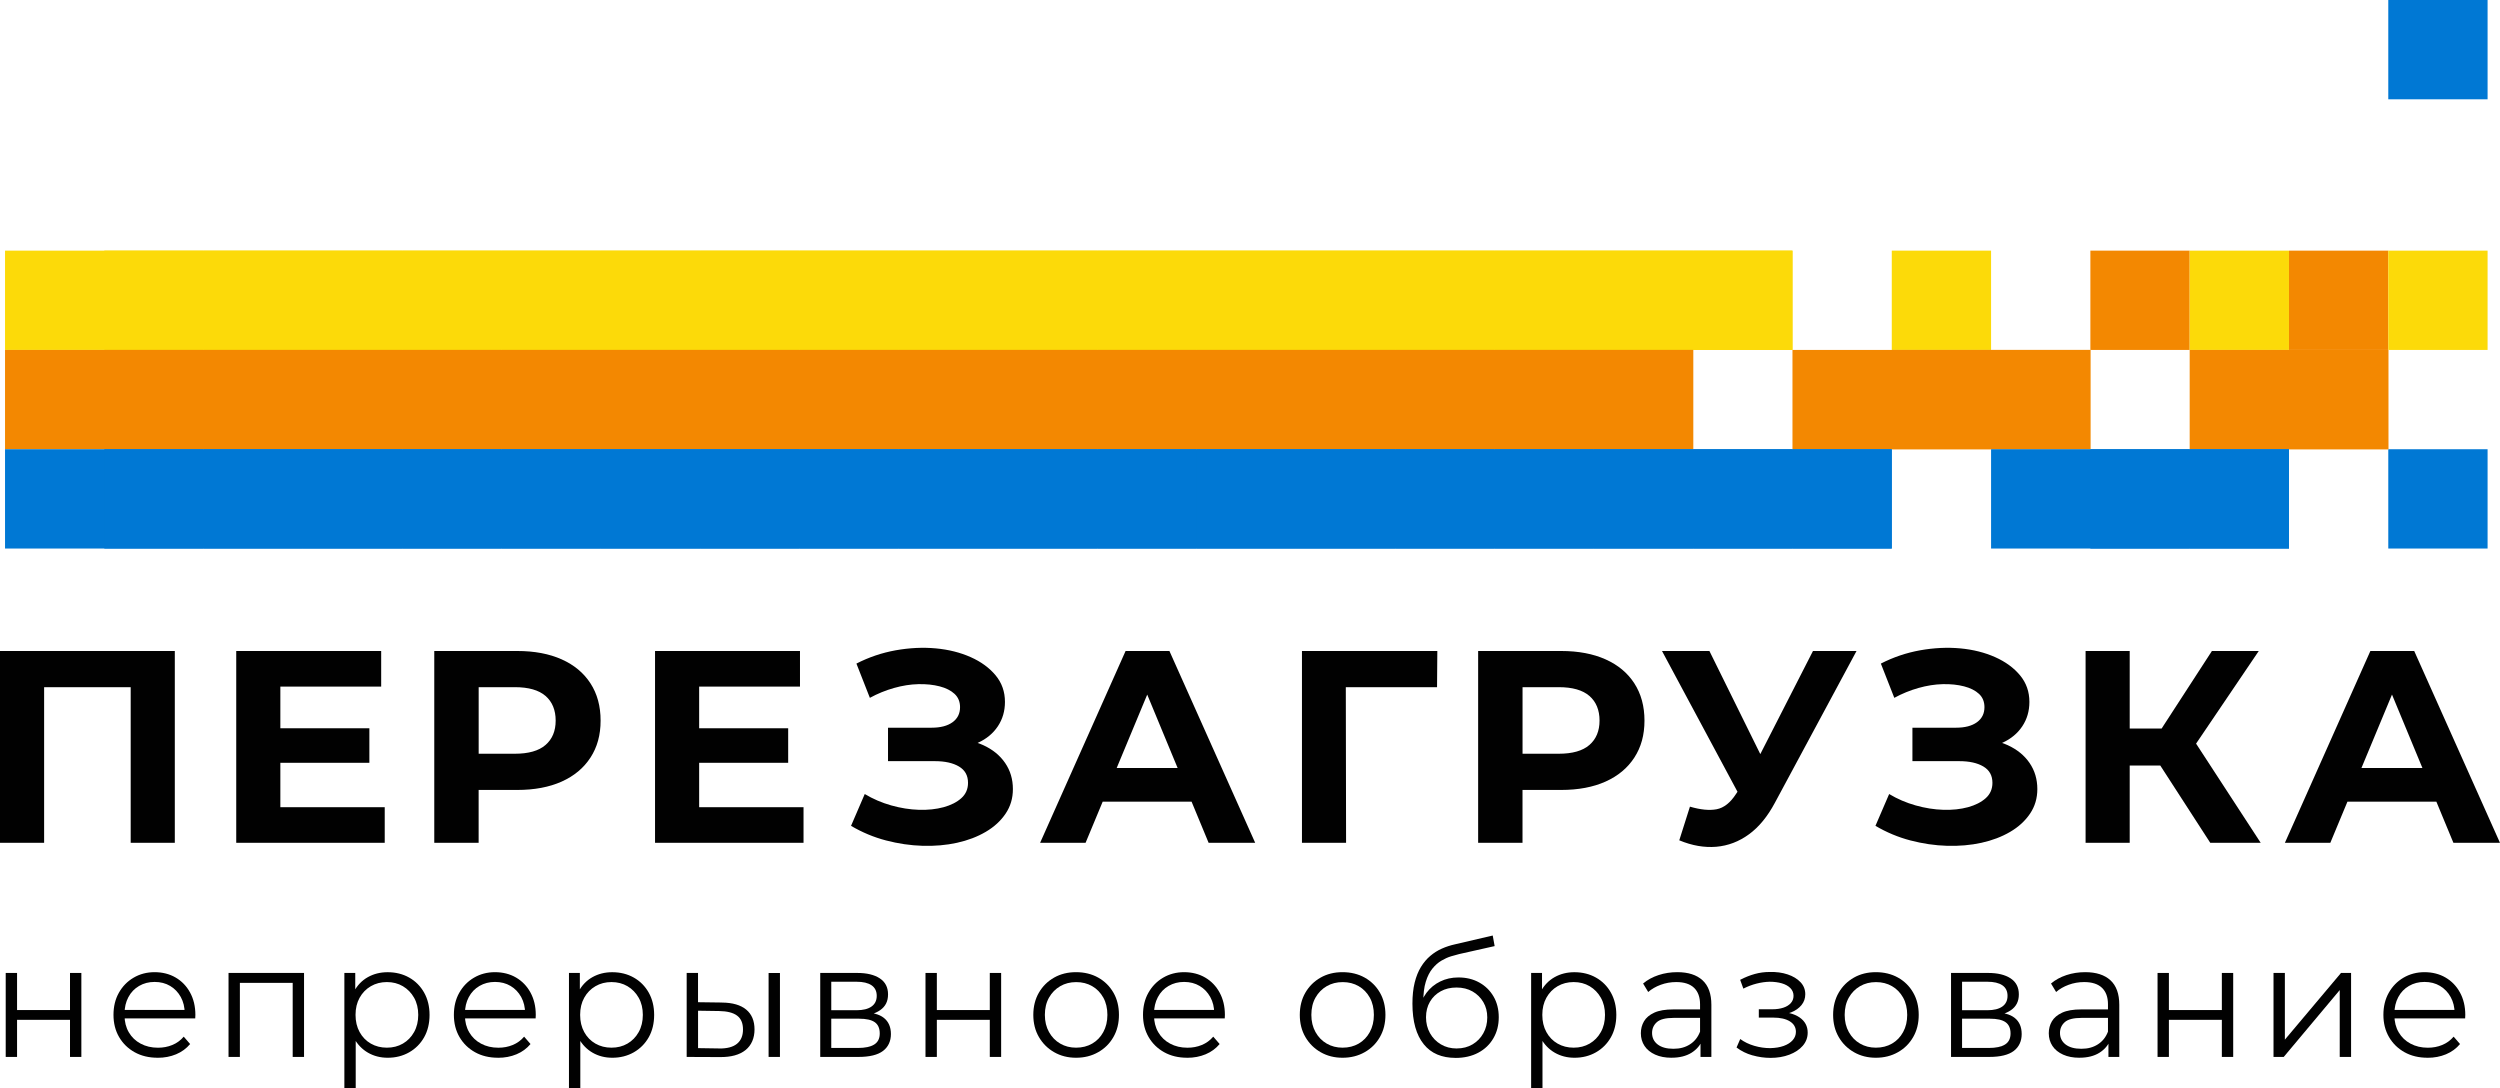 <?xml version="1.0" encoding="UTF-8"?> <svg xmlns="http://www.w3.org/2000/svg" id="_Слой_2" viewBox="0 0 704.92 306.77"> <defs> <style>.cls-1{fill:#fcda09;}.cls-2{fill:#f38801;}.cls-3{fill:#0078d4;}.cls-4{fill:#010101;}</style> </defs> <g id="_Слой_1-2"> <rect class="cls-1" x="1.42" y="70.67" width="504" height="28"></rect> <rect class="cls-1" x="29.42" y="70.67" width="28" height="28"></rect> <rect class="cls-1" x="57.42" y="70.67" width="28" height="28"></rect> <rect class="cls-1" x="85.42" y="70.67" width="28" height="28"></rect> <rect class="cls-1" x="113.42" y="70.67" width="28" height="28"></rect> <rect class="cls-1" x="141.42" y="70.67" width="28" height="28"></rect> <rect class="cls-1" x="169.42" y="70.67" width="28" height="28"></rect> <rect class="cls-1" x="197.42" y="70.67" width="28" height="28"></rect> <rect class="cls-1" x="225.42" y="70.67" width="28" height="28"></rect> <rect class="cls-1" x="253.42" y="70.67" width="28" height="28"></rect> <rect class="cls-1" x="281.42" y="70.67" width="28" height="28"></rect> <rect class="cls-1" x="309.42" y="70.67" width="28" height="28"></rect> <rect class="cls-1" x="337.42" y="70.67" width="28" height="28"></rect> <rect class="cls-1" x="365.42" y="70.67" width="28" height="28"></rect> <rect class="cls-1" x="393.42" y="70.67" width="28" height="28"></rect> <rect class="cls-1" x="421.42" y="70.67" width="28" height="28"></rect> <rect class="cls-1" x="449.42" y="70.67" width="28" height="28"></rect> <rect class="cls-1" x="477.42" y="70.67" width="28" height="28"></rect> <rect class="cls-1" x="533.42" y="70.67" width="28" height="28"></rect> <rect class="cls-2" x="589.42" y="70.67" width="28" height="28"></rect> <rect class="cls-1" x="617.42" y="70.67" width="28" height="28"></rect> <rect class="cls-2" x="645.42" y="70.67" width="28" height="28"></rect> <rect class="cls-1" x="673.42" y="70.67" width="28" height="28"></rect> <rect class="cls-2" x="1.42" y="98.67" width="476" height="28"></rect> <rect class="cls-2" x="29.42" y="98.67" width="28" height="28"></rect> <rect class="cls-2" x="57.42" y="98.67" width="28" height="28"></rect> <rect class="cls-2" x="85.42" y="98.67" width="28" height="28"></rect> <rect class="cls-2" x="113.42" y="98.67" width="28" height="28"></rect> <rect class="cls-2" x="141.42" y="98.67" width="28" height="28"></rect> <rect class="cls-2" x="169.42" y="98.67" width="28" height="28"></rect> <rect class="cls-2" x="197.42" y="98.67" width="28" height="28"></rect> <rect class="cls-2" x="225.42" y="98.67" width="28" height="28"></rect> <rect class="cls-2" x="253.42" y="98.67" width="28" height="28"></rect> <rect class="cls-2" x="281.42" y="98.67" width="28" height="28"></rect> <rect class="cls-2" x="309.42" y="98.67" width="28" height="28"></rect> <rect class="cls-2" x="337.42" y="98.67" width="28" height="28"></rect> <rect class="cls-2" x="365.42" y="98.67" width="28" height="28"></rect> <rect class="cls-2" x="393.42" y="98.67" width="28" height="28"></rect> <rect class="cls-2" x="421.42" y="98.67" width="28" height="28"></rect> <rect class="cls-2" x="449.42" y="98.67" width="28" height="28"></rect> <rect class="cls-2" x="505.42" y="98.67" width="84" height="28"></rect> <rect class="cls-2" x="533.42" y="98.67" width="28" height="28"></rect> <rect class="cls-2" x="561.42" y="98.67" width="28" height="28"></rect> <rect class="cls-2" x="617.42" y="98.67" width="56" height="28"></rect> <rect class="cls-2" x="645.42" y="98.67" width="28" height="28"></rect> <rect class="cls-3" x="1.42" y="126.67" width="532" height="28"></rect> <rect class="cls-3" x="29.42" y="126.67" width="28" height="28"></rect> <rect class="cls-3" x="57.42" y="126.67" width="28" height="28"></rect> <rect class="cls-3" x="85.42" y="126.67" width="28" height="28"></rect> <rect class="cls-3" x="113.42" y="126.67" width="28" height="28"></rect> <rect class="cls-3" x="141.42" y="126.67" width="28" height="28"></rect> <rect class="cls-3" x="169.42" y="126.67" width="28" height="28"></rect> <rect class="cls-3" x="197.42" y="126.67" width="28" height="28"></rect> <rect class="cls-3" x="225.42" y="126.67" width="28" height="28"></rect> <rect class="cls-3" x="253.42" y="126.67" width="28" height="28"></rect> <rect class="cls-3" x="281.42" y="126.67" width="28" height="28"></rect> <rect class="cls-3" x="309.42" y="126.67" width="28" height="28"></rect> <rect class="cls-3" x="337.42" y="126.67" width="28" height="28"></rect> <rect class="cls-3" x="365.42" y="126.67" width="28" height="28"></rect> <rect class="cls-3" x="393.42" y="126.67" width="28" height="28"></rect> <rect class="cls-3" x="421.42" y="126.67" width="28" height="28"></rect> <rect class="cls-3" x="449.42" y="126.67" width="28" height="28"></rect> <rect class="cls-3" x="477.42" y="126.67" width="28" height="28"></rect> <rect class="cls-3" x="505.42" y="126.67" width="28" height="28"></rect> <rect class="cls-3" x="561.42" y="126.67" width="84" height="28"></rect> <rect class="cls-3" x="589.42" y="126.67" width="28" height="28"></rect> <rect class="cls-3" x="617.42" y="126.67" width="28" height="28"></rect> <rect class="cls-3" x="673.42" y="126.67" width="28" height="28"></rect> <rect class="cls-3" x="673.42" width="28" height="28"></rect> <path class="cls-4" d="m0,237.64v-54.08h49.29v54.08h-12.44v-46.74l2.86,2.86H9.58l2.86-2.86v46.74H0Z"></path> <path class="cls-4" d="m79.04,227.6h29.44v10.04h-41.87v-54.08h40.87v10.04h-28.43v33.99Zm-.93-22.25h26.04v9.73h-26.04v-9.73Z"></path> <path class="cls-4" d="m122.45,237.64v-54.08h23.41c4.84,0,9.01.79,12.52,2.36,3.5,1.57,6.21,3.82,8.11,6.76,1.91,2.94,2.86,6.44,2.86,10.51s-.95,7.49-2.86,10.43c-1.91,2.94-4.61,5.19-8.11,6.76-3.5,1.57-7.68,2.36-12.52,2.36h-16.46l5.56-5.64v20.55h-12.52Zm12.52-19.16l-5.56-5.95h15.76c3.86,0,6.75-.82,8.65-2.47,1.91-1.65,2.86-3.94,2.86-6.88s-.95-5.3-2.86-6.95c-1.91-1.65-4.79-2.47-8.65-2.47h-15.76l5.56-5.95v30.67Z"></path> <path class="cls-4" d="m197.13,227.6h29.44v10.04h-41.87v-54.08h40.87v10.04h-28.43v33.99Zm-.93-22.25h26.04v9.73h-26.04v-9.73Z"></path> <path class="cls-4" d="m239.97,232.85l3.86-8.96c2.32,1.39,4.8,2.46,7.46,3.21,2.65.75,5.25,1.16,7.8,1.24,2.55.08,4.87-.17,6.95-.73,2.09-.57,3.76-1.42,5.02-2.55,1.26-1.13,1.89-2.57,1.89-4.33,0-2.06-.85-3.59-2.55-4.6-1.7-1.01-3.97-1.51-6.8-1.51h-13.21v-9.43h12.28c2.52,0,4.49-.51,5.91-1.54,1.42-1.03,2.12-2.45,2.12-4.25,0-1.54-.52-2.79-1.55-3.75-1.03-.95-2.43-1.66-4.21-2.12s-3.77-.67-5.99-.62c-2.22.05-4.51.41-6.88,1.08-2.37.67-4.64,1.6-6.8,2.78l-3.79-9.66c3.5-1.8,7.2-3.05,11.09-3.75,3.89-.69,7.65-.87,11.28-.54,3.63.34,6.91,1.16,9.85,2.47s5.28,3.03,7.03,5.14c1.75,2.11,2.63,4.61,2.63,7.49,0,2.58-.67,4.87-2.01,6.88-1.34,2.01-3.21,3.55-5.6,4.64s-5.14,1.62-8.23,1.62l.31-2.78c3.6,0,6.73.61,9.39,1.82,2.65,1.21,4.71,2.88,6.18,5.02,1.47,2.14,2.2,4.6,2.2,7.38,0,2.58-.68,4.88-2.05,6.91-1.37,2.04-3.23,3.75-5.6,5.14-2.37,1.39-5.07,2.42-8.11,3.09-3.04.67-6.27.95-9.7.85-3.43-.1-6.86-.61-10.31-1.51-3.45-.9-6.75-2.28-9.89-4.13Z"></path> <path class="cls-4" d="m293.28,237.64l24.1-54.08h12.36l24.18,54.08h-13.13l-19.78-47.75h4.95l-19.86,47.75h-12.82Zm12.05-11.59l3.32-9.5h27.81l3.4,9.5h-34.53Z"></path> <path class="cls-4" d="m367.11,237.64v-54.08h38.17l-.08,10.2h-28.59l2.86-2.86.08,46.74h-12.44Z"></path> <path class="cls-4" d="m416.79,237.64v-54.08h23.41c4.84,0,9.01.79,12.52,2.36,3.5,1.57,6.21,3.82,8.11,6.76,1.9,2.94,2.86,6.44,2.86,10.51s-.95,7.49-2.86,10.43c-1.91,2.94-4.61,5.19-8.11,6.76-3.5,1.57-7.67,2.36-12.52,2.36h-16.46l5.56-5.64v20.55h-12.52Zm12.52-19.16l-5.56-5.95h15.76c3.86,0,6.75-.82,8.65-2.47,1.9-1.65,2.86-3.94,2.86-6.88s-.95-5.3-2.86-6.95c-1.91-1.65-4.79-2.47-8.65-2.47h-15.76l5.56-5.95v30.67Z"></path> <path class="cls-4" d="m493.04,229.07l-24.41-45.51h13.37l17.92,36.31-6.88,9.19Zm-16.53-1.62c2.99.88,5.5,1.12,7.53.73,2.03-.39,3.85-1.82,5.45-4.29l2.63-3.94,1.16-1.31,17.92-35.08h12.28l-23.02,42.8c-2.06,3.86-4.49,6.83-7.3,8.88-2.81,2.06-5.89,3.23-9.23,3.52-3.35.28-6.83-.32-10.43-1.82l3.01-9.5Z"></path> <path class="cls-4" d="m528.82,232.85l3.86-8.96c2.32,1.39,4.8,2.46,7.46,3.21,2.65.75,5.25,1.16,7.8,1.24,2.55.08,4.87-.17,6.95-.73,2.09-.57,3.76-1.42,5.02-2.55,1.26-1.13,1.89-2.57,1.89-4.33,0-2.06-.85-3.59-2.55-4.6-1.7-1.01-3.97-1.51-6.8-1.51h-13.21v-9.43h12.28c2.52,0,4.49-.51,5.91-1.54,1.42-1.03,2.12-2.45,2.12-4.25,0-1.54-.51-2.79-1.54-3.75-1.03-.95-2.43-1.66-4.21-2.12s-3.77-.67-5.99-.62c-2.21.05-4.51.41-6.88,1.08-2.37.67-4.64,1.6-6.8,2.78l-3.79-9.66c3.5-1.8,7.2-3.05,11.09-3.75,3.89-.69,7.65-.87,11.28-.54,3.63.34,6.91,1.16,9.85,2.47s5.28,3.03,7.03,5.14c1.75,2.11,2.63,4.61,2.63,7.49,0,2.58-.67,4.87-2.01,6.88-1.34,2.01-3.21,3.55-5.6,4.64s-5.14,1.62-8.23,1.62l.31-2.78c3.61,0,6.73.61,9.39,1.82,2.65,1.21,4.71,2.88,6.18,5.02,1.47,2.14,2.2,4.6,2.2,7.38,0,2.58-.68,4.88-2.05,6.91-1.37,2.04-3.23,3.75-5.6,5.14-2.37,1.39-5.07,2.42-8.11,3.09-3.04.67-6.27.95-9.7.85-3.43-.1-6.86-.61-10.31-1.51-3.45-.9-6.75-2.28-9.89-4.13Z"></path> <path class="cls-4" d="m588.07,237.64v-54.08h12.44v54.08h-12.44Zm8.81-21.79v-10.43h18.85v10.43h-18.85Zm20.78-3.86l-11.51-1.39,17.54-27.04h13.21l-19.24,28.43Zm5.56,25.65l-16.84-26.04,10.12-6.1,20.94,32.14h-14.22Z"></path> <path class="cls-4" d="m644.27,237.64l24.1-54.08h12.36l24.18,54.08h-13.13l-19.78-47.75h4.94l-19.86,47.75h-12.82Zm12.05-11.59l3.32-9.5h27.81l3.4,9.5h-34.54Z"></path> <path class="cls-4" d="m1.61,298.02v-23.68h3.2v10.46h14.93v-10.46h3.2v23.68h-3.2v-10.46H4.81v10.46H1.61Z"></path> <path class="cls-4" d="m44.46,298.25c-2.47,0-4.63-.52-6.5-1.56-1.86-1.04-3.32-2.46-4.38-4.28s-1.58-3.9-1.58-6.25.5-4.42,1.51-6.22c1.01-1.8,2.39-3.23,4.15-4.26,1.76-1.04,3.74-1.56,5.93-1.56s4.2.5,5.93,1.51c1.73,1.01,3.09,2.42,4.08,4.24.99,1.82,1.49,3.92,1.49,6.29,0,.15,0,.31-.02.47-.02.17-.02.34-.02.52h-20.61v-2.39h18.9l-1.26.95c0-1.71-.37-3.24-1.1-4.58-.74-1.34-1.74-2.38-3-3.13s-2.72-1.13-4.38-1.13-3.08.38-4.38,1.13c-1.29.75-2.3,1.8-3.02,3.16-.72,1.35-1.08,2.9-1.08,4.65v.5c0,1.8.4,3.39,1.2,4.76.8,1.37,1.91,2.44,3.34,3.2,1.43.77,3.06,1.15,4.89,1.15,1.44,0,2.79-.25,4.04-.77,1.25-.51,2.32-1.29,3.22-2.35l1.8,2.08c-1.05,1.26-2.37,2.23-3.95,2.89-1.58.66-3.32.99-5.21.99Z"></path> <path class="cls-4" d="m64.44,298.02v-23.68h21.29v23.68h-3.2v-21.74l.81.86h-16.51l.81-.86v21.74h-3.2Z"></path> <path class="cls-4" d="m97.1,306.77v-32.43h3.07v7.13l-.32,4.74.45,4.78v15.79h-3.2Zm12.22-8.52c-2.05,0-3.89-.47-5.55-1.42-1.65-.95-2.97-2.32-3.95-4.1-.98-1.79-1.47-3.98-1.47-6.56s.48-4.77,1.44-6.56c.96-1.79,2.27-3.15,3.92-4.08,1.65-.93,3.52-1.4,5.59-1.4,2.25,0,4.28.5,6.07,1.51s3.19,2.42,4.22,4.24c1.02,1.82,1.53,3.92,1.53,6.29s-.51,4.51-1.53,6.31c-1.02,1.8-2.43,3.22-4.22,4.24s-3.81,1.53-6.07,1.53Zm-.23-2.84c1.68,0,3.19-.38,4.51-1.15,1.32-.77,2.38-1.85,3.16-3.25.78-1.4,1.17-3.01,1.17-4.85s-.39-3.44-1.17-4.83c-.78-1.38-1.83-2.46-3.16-3.25-1.32-.78-2.83-1.17-4.51-1.17s-3.2.39-4.53,1.17c-1.34.78-2.39,1.87-3.16,3.25-.77,1.38-1.15,2.99-1.15,4.83s.38,3.45,1.15,4.85c.77,1.4,1.82,2.48,3.16,3.25,1.34.77,2.85,1.15,4.53,1.15Z"></path> <path class="cls-4" d="m140.44,298.25c-2.47,0-4.63-.52-6.5-1.56-1.86-1.04-3.32-2.46-4.38-4.28s-1.58-3.9-1.58-6.25.5-4.42,1.51-6.22c1.01-1.8,2.39-3.23,4.15-4.26,1.76-1.04,3.74-1.56,5.93-1.56s4.2.5,5.93,1.51c1.73,1.01,3.09,2.42,4.08,4.24.99,1.82,1.49,3.92,1.49,6.29,0,.15,0,.31-.02.47-.02.17-.02.34-.02.52h-20.61v-2.39h18.9l-1.26.95c0-1.71-.37-3.24-1.1-4.58-.74-1.34-1.74-2.38-3-3.13s-2.72-1.13-4.38-1.13-3.08.38-4.38,1.13c-1.29.75-2.3,1.8-3.02,3.16-.72,1.35-1.08,2.9-1.08,4.65v.5c0,1.8.4,3.39,1.2,4.76.8,1.37,1.91,2.44,3.34,3.2,1.43.77,3.06,1.15,4.89,1.15,1.44,0,2.79-.25,4.04-.77,1.25-.51,2.32-1.29,3.22-2.35l1.8,2.08c-1.05,1.26-2.37,2.23-3.95,2.89-1.58.66-3.32.99-5.21.99Z"></path> <path class="cls-4" d="m160.43,306.77v-32.43h3.07v7.13l-.32,4.74.45,4.78v15.79h-3.2Zm12.22-8.52c-2.05,0-3.89-.47-5.55-1.42-1.65-.95-2.97-2.32-3.95-4.1-.98-1.79-1.47-3.98-1.47-6.56s.48-4.77,1.44-6.56c.96-1.79,2.27-3.15,3.92-4.08,1.65-.93,3.52-1.4,5.59-1.4,2.25,0,4.28.5,6.07,1.51s3.19,2.42,4.22,4.24c1.02,1.82,1.53,3.92,1.53,6.29s-.51,4.51-1.53,6.31c-1.02,1.8-2.43,3.22-4.22,4.24s-3.81,1.53-6.07,1.53Zm-.23-2.84c1.68,0,3.19-.38,4.51-1.15,1.32-.77,2.38-1.85,3.16-3.25.78-1.4,1.17-3.01,1.17-4.85s-.39-3.44-1.17-4.83c-.78-1.38-1.83-2.46-3.16-3.25-1.32-.78-2.83-1.17-4.51-1.17s-3.2.39-4.53,1.17c-1.34.78-2.39,1.87-3.16,3.25-.77,1.38-1.15,2.99-1.15,4.83s.38,3.45,1.15,4.85c.77,1.4,1.82,2.48,3.16,3.25,1.34.77,2.85,1.15,4.53,1.15Z"></path> <path class="cls-4" d="m203.59,282.69c2.98.03,5.25.69,6.81,1.98,1.56,1.29,2.35,3.16,2.35,5.59s-.84,4.46-2.53,5.82-4.09,2.01-7.22,1.98l-9.38-.04v-23.68h3.2v8.25l6.77.09Zm-.81,12.95c2.23.03,3.9-.41,5.03-1.33,1.13-.92,1.69-2.26,1.69-4.04s-.56-3.07-1.67-3.9c-1.11-.83-2.8-1.25-5.05-1.29l-5.95-.09v10.55l5.95.09Zm13.94,2.39v-23.68h3.2v23.68h-3.2Z"></path> <path class="cls-4" d="m231.28,298.02v-23.68h10.46c2.68,0,4.79.51,6.34,1.53,1.55,1.02,2.32,2.53,2.32,4.51s-.74,3.41-2.21,4.44c-1.47,1.04-3.41,1.56-5.82,1.56l.63-.95c2.83,0,4.9.53,6.22,1.58,1.32,1.05,1.99,2.57,1.99,4.56s-.74,3.63-2.23,4.76c-1.49,1.13-3.8,1.69-6.92,1.69h-10.78Zm3.11-13.17h7.13c1.83,0,3.24-.34,4.22-1.04.98-.69,1.47-1.7,1.47-3.02s-.49-2.31-1.47-2.98c-.98-.66-2.38-.99-4.22-.99h-7.13v8.03Zm0,10.64h7.53c2.01,0,3.54-.32,4.58-.97,1.04-.65,1.56-1.69,1.56-3.13s-.47-2.5-1.4-3.16c-.93-.66-2.41-.99-4.42-.99h-7.85v8.25Z"></path> <path class="cls-4" d="m260.96,298.02v-23.68h3.2v10.46h14.93v-10.46h3.2v23.68h-3.2v-10.46h-14.93v10.46h-3.2Z"></path> <path class="cls-4" d="m303.41,298.25c-2.29,0-4.34-.52-6.16-1.56-1.82-1.04-3.25-2.46-4.31-4.28s-1.58-3.9-1.58-6.25.53-4.47,1.58-6.27c1.05-1.8,2.48-3.22,4.29-4.24,1.8-1.02,3.86-1.53,6.18-1.53s4.43.51,6.25,1.53c1.82,1.02,3.25,2.44,4.29,4.24,1.04,1.8,1.56,3.9,1.56,6.27s-.52,4.43-1.56,6.25c-1.04,1.82-2.47,3.25-4.31,4.28-1.83,1.04-3.91,1.56-6.22,1.56Zm0-2.84c1.71,0,3.23-.38,4.56-1.15,1.32-.77,2.37-1.85,3.13-3.25s1.15-3.01,1.15-4.85-.38-3.49-1.15-4.87c-.77-1.38-1.81-2.46-3.13-3.22-1.32-.77-2.83-1.15-4.51-1.15s-3.19.38-4.51,1.15-2.38,1.84-3.16,3.22c-.78,1.38-1.17,3.01-1.17,4.87s.39,3.45,1.17,4.85c.78,1.4,1.83,2.48,3.16,3.25,1.32.77,2.81,1.15,4.47,1.15Z"></path> <path class="cls-4" d="m334.75,298.25c-2.47,0-4.63-.52-6.5-1.56-1.87-1.04-3.32-2.46-4.38-4.28-1.05-1.82-1.58-3.9-1.58-6.25s.5-4.42,1.51-6.22c1.01-1.8,2.39-3.23,4.15-4.26,1.76-1.04,3.74-1.56,5.93-1.56s4.2.5,5.93,1.51c1.73,1.01,3.09,2.42,4.08,4.24.99,1.82,1.49,3.92,1.49,6.29,0,.15,0,.31-.02.47-.02.17-.02.34-.02.52h-20.61v-2.39h18.9l-1.26.95c0-1.71-.37-3.24-1.11-4.58-.74-1.34-1.74-2.38-3-3.13-1.26-.75-2.72-1.13-4.38-1.13s-3.08.38-4.38,1.13-2.3,1.8-3.02,3.16c-.72,1.35-1.08,2.9-1.08,4.65v.5c0,1.8.4,3.39,1.2,4.76s1.91,2.44,3.34,3.2c1.43.77,3.06,1.15,4.89,1.15,1.44,0,2.79-.25,4.04-.77,1.25-.51,2.32-1.29,3.23-2.35l1.8,2.08c-1.05,1.26-2.37,2.23-3.95,2.89-1.58.66-3.32.99-5.21.99Z"></path> <path class="cls-4" d="m378.55,298.25c-2.29,0-4.34-.52-6.16-1.56-1.82-1.04-3.25-2.46-4.31-4.28s-1.58-3.9-1.58-6.25.53-4.47,1.58-6.27c1.05-1.8,2.48-3.22,4.29-4.24,1.8-1.02,3.86-1.53,6.18-1.53s4.43.51,6.25,1.53c1.82,1.02,3.25,2.44,4.29,4.24,1.04,1.8,1.56,3.9,1.56,6.27s-.52,4.43-1.56,6.25c-1.04,1.82-2.47,3.25-4.31,4.28-1.83,1.04-3.91,1.56-6.22,1.56Zm0-2.84c1.71,0,3.23-.38,4.56-1.15,1.32-.77,2.37-1.85,3.13-3.25s1.15-3.01,1.15-4.85-.38-3.49-1.15-4.87c-.77-1.38-1.81-2.46-3.13-3.22-1.32-.77-2.83-1.15-4.51-1.15s-3.19.38-4.51,1.15-2.38,1.84-3.16,3.22c-.78,1.38-1.17,3.01-1.17,4.87s.39,3.45,1.17,4.85c.78,1.4,1.83,2.48,3.16,3.25,1.32.77,2.81,1.15,4.47,1.15Z"></path> <path class="cls-4" d="m410.39,298.29c-1.92,0-3.63-.32-5.12-.95-1.49-.63-2.76-1.59-3.81-2.89-1.05-1.29-1.85-2.89-2.39-4.8-.54-1.91-.81-4.13-.81-6.65,0-2.25.21-4.23.63-5.93.42-1.7,1.01-3.17,1.76-4.4.75-1.23,1.63-2.28,2.64-3.13,1.01-.86,2.1-1.55,3.29-2.07,1.19-.53,2.41-.92,3.68-1.2l10.64-2.48.54,2.98-10.01,2.25c-.63.15-1.39.36-2.28.63s-1.79.68-2.71,1.22c-.92.54-1.77,1.29-2.55,2.25-.78.96-1.41,2.2-1.87,3.72-.47,1.52-.7,3.41-.7,5.66,0,.48.01.87.04,1.15.03.29.07.59.11.9.05.32.08.77.11,1.38l-1.4-1.17c.33-1.83,1.01-3.44,2.03-4.8,1.02-1.37,2.31-2.44,3.86-3.2,1.55-.77,3.27-1.15,5.16-1.15,2.2,0,4.15.47,5.86,1.42,1.71.95,3.06,2.26,4.04,3.95.98,1.68,1.47,3.64,1.47,5.86s-.5,4.17-1.51,5.91c-1.01,1.74-2.43,3.11-4.26,4.08-1.83.98-3.98,1.47-6.45,1.47Zm.36-2.66c1.68,0,3.17-.38,4.46-1.15s2.31-1.81,3.04-3.13c.74-1.32,1.11-2.81,1.11-4.46s-.37-3.07-1.11-4.33c-.74-1.26-1.75-2.26-3.04-3-1.29-.74-2.79-1.11-4.51-1.11s-3.17.35-4.46,1.06c-1.29.71-2.31,1.69-3.04,2.95-.74,1.26-1.11,2.72-1.11,4.38s.37,3.14,1.11,4.47c.74,1.32,1.76,2.38,3.07,3.16,1.31.78,2.8,1.17,4.49,1.17Z"></path> <path class="cls-4" d="m431.73,306.77v-32.43h3.07v7.13l-.32,4.74.45,4.78v15.79h-3.2Zm12.22-8.52c-2.04,0-3.89-.47-5.55-1.42-1.65-.95-2.97-2.32-3.95-4.1s-1.47-3.98-1.47-6.56.48-4.77,1.44-6.56c.96-1.79,2.27-3.15,3.92-4.08,1.65-.93,3.52-1.4,5.59-1.4,2.25,0,4.28.5,6.07,1.51s3.2,2.42,4.22,4.24c1.02,1.82,1.53,3.92,1.53,6.29s-.51,4.51-1.53,6.31c-1.02,1.8-2.43,3.22-4.22,4.24s-3.81,1.53-6.07,1.53Zm-.23-2.84c1.68,0,3.19-.38,4.51-1.15,1.32-.77,2.38-1.85,3.16-3.25.78-1.4,1.17-3.01,1.17-4.85s-.39-3.44-1.17-4.83c-.78-1.38-1.83-2.46-3.16-3.25-1.32-.78-2.83-1.17-4.51-1.17s-3.2.39-4.53,1.17c-1.34.78-2.39,1.87-3.16,3.25-.77,1.38-1.15,2.99-1.15,4.83s.38,3.45,1.15,4.85,1.82,2.48,3.16,3.25c1.34.77,2.85,1.15,4.53,1.15Z"></path> <path class="cls-4" d="m471.33,298.25c-1.77,0-3.32-.29-4.62-.88-1.31-.59-2.31-1.4-3-2.44s-1.04-2.23-1.04-3.59c0-1.23.29-2.35.88-3.36.59-1.01,1.55-1.82,2.89-2.44,1.34-.62,3.13-.92,5.39-.92h8.16v2.39h-8.07c-2.29,0-3.87.41-4.76,1.22-.89.81-1.33,1.82-1.33,3.02,0,1.35.53,2.44,1.58,3.25,1.05.81,2.53,1.22,4.42,1.22s3.36-.41,4.67-1.24c1.31-.83,2.26-2.02,2.86-3.59l.72,2.21c-.6,1.56-1.65,2.81-3.13,3.74-1.49.93-3.36,1.4-5.62,1.4Zm8.16-.23v-5.23l-.13-.86v-8.75c0-2.01-.56-3.56-1.69-4.65-1.13-1.08-2.8-1.62-5.03-1.62-1.53,0-2.99.26-4.38.77-1.38.51-2.56,1.19-3.52,2.03l-1.44-2.39c1.2-1.02,2.65-1.81,4.33-2.37,1.68-.56,3.46-.83,5.32-.83,3.07,0,5.44.76,7.1,2.28s2.5,3.83,2.5,6.92v14.7h-3.07Z"></path> <path class="cls-4" d="m494.11,297.57c-1.68-.48-3.17-1.22-4.46-2.21l1.04-2.39c1.14.84,2.46,1.48,3.97,1.92,1.5.44,2.99.65,4.47.65,1.47-.03,2.75-.24,3.83-.63,1.08-.39,1.92-.93,2.53-1.62.6-.69.9-1.47.9-2.34,0-1.26-.57-2.25-1.71-2.96-1.14-.71-2.71-1.06-4.69-1.06h-4.06v-2.35h3.83c1.17,0,2.21-.15,3.11-.45.9-.3,1.6-.74,2.1-1.31s.75-1.25.75-2.03c0-.84-.29-1.56-.88-2.17-.59-.6-1.39-1.05-2.41-1.35-1.02-.3-2.18-.45-3.47-.45-1.17.03-2.39.2-3.65.52s-2.51.79-3.74,1.42l-.9-2.48c1.38-.72,2.76-1.27,4.13-1.65,1.37-.38,2.74-.56,4.13-.56,1.89-.06,3.6.17,5.12.68,1.52.51,2.73,1.24,3.63,2.19.9.95,1.35,2.08,1.35,3.41,0,1.17-.36,2.2-1.08,3.07-.72.87-1.68,1.55-2.89,2.03-1.2.48-2.57.72-4.1.72l.13-.86c2.71,0,4.82.53,6.34,1.58,1.52,1.05,2.28,2.48,2.28,4.28,0,1.41-.47,2.65-1.4,3.72-.93,1.07-2.19,1.9-3.77,2.5-1.58.6-3.35.9-5.3.9-1.71,0-3.41-.24-5.1-.72Z"></path> <path class="cls-4" d="m528.93,298.25c-2.29,0-4.34-.52-6.16-1.56-1.82-1.04-3.26-2.46-4.31-4.28-1.05-1.82-1.58-3.9-1.58-6.25s.53-4.47,1.58-6.27c1.05-1.8,2.48-3.22,4.29-4.24,1.8-1.02,3.86-1.53,6.18-1.53s4.43.51,6.25,1.53c1.82,1.02,3.25,2.44,4.28,4.24,1.04,1.8,1.56,3.9,1.56,6.27s-.52,4.43-1.56,6.25c-1.04,1.82-2.47,3.25-4.31,4.28-1.83,1.04-3.91,1.56-6.22,1.56Zm0-2.84c1.71,0,3.23-.38,4.56-1.15,1.32-.77,2.37-1.85,3.13-3.25.77-1.4,1.15-3.01,1.15-4.85s-.38-3.49-1.15-4.87c-.77-1.38-1.81-2.46-3.13-3.22-1.32-.77-2.83-1.15-4.51-1.15s-3.19.38-4.51,1.15-2.38,1.84-3.16,3.22c-.78,1.38-1.17,3.01-1.17,4.87s.39,3.45,1.17,4.85c.78,1.4,1.83,2.48,3.16,3.25,1.32.77,2.81,1.15,4.47,1.15Z"></path> <path class="cls-4" d="m550.13,298.02v-23.68h10.46c2.68,0,4.79.51,6.34,1.53,1.55,1.02,2.32,2.53,2.32,4.51s-.74,3.41-2.21,4.44-3.41,1.56-5.82,1.56l.63-.95c2.83,0,4.9.53,6.22,1.58,1.32,1.05,1.98,2.57,1.98,4.56s-.74,3.63-2.23,4.76-3.8,1.69-6.92,1.69h-10.78Zm3.11-13.17h7.13c1.83,0,3.24-.34,4.22-1.04.98-.69,1.47-1.7,1.47-3.02s-.49-2.31-1.47-2.98c-.98-.66-2.38-.99-4.22-.99h-7.13v8.03Zm0,10.64h7.53c2.01,0,3.54-.32,4.58-.97,1.04-.65,1.56-1.69,1.56-3.13s-.47-2.5-1.4-3.16c-.93-.66-2.41-.99-4.42-.99h-7.85v8.25Z"></path> <path class="cls-4" d="m586.35,298.25c-1.77,0-3.32-.29-4.62-.88-1.31-.59-2.31-1.4-3-2.44s-1.04-2.23-1.04-3.59c0-1.23.29-2.35.88-3.36.59-1.01,1.55-1.82,2.89-2.44,1.34-.62,3.13-.92,5.39-.92h8.16v2.39h-8.07c-2.29,0-3.87.41-4.76,1.22-.89.81-1.33,1.82-1.33,3.02,0,1.35.53,2.44,1.58,3.25,1.05.81,2.53,1.22,4.42,1.22s3.36-.41,4.67-1.24c1.31-.83,2.26-2.02,2.86-3.59l.72,2.21c-.6,1.56-1.65,2.81-3.13,3.74-1.49.93-3.36,1.4-5.62,1.4Zm8.16-.23v-5.23l-.13-.86v-8.75c0-2.01-.56-3.56-1.69-4.65-1.13-1.08-2.8-1.62-5.03-1.62-1.53,0-2.99.26-4.38.77-1.38.51-2.56,1.19-3.52,2.03l-1.44-2.39c1.2-1.02,2.65-1.81,4.33-2.37,1.68-.56,3.46-.83,5.32-.83,3.07,0,5.44.76,7.1,2.28s2.5,3.83,2.5,6.92v14.7h-3.07Z"></path> <path class="cls-4" d="m608.36,298.02v-23.68h3.2v10.46h14.93v-10.46h3.2v23.68h-3.2v-10.46h-14.93v10.46h-3.2Z"></path> <path class="cls-4" d="m641.06,298.02v-23.68h3.2v18.81l15.83-18.81h2.84v23.68h-3.2v-18.85l-15.79,18.85h-2.89Z"></path> <path class="cls-4" d="m684.5,298.25c-2.47,0-4.63-.52-6.5-1.56-1.86-1.04-3.32-2.46-4.38-4.28-1.05-1.82-1.58-3.9-1.58-6.25s.5-4.42,1.51-6.22c1.01-1.8,2.39-3.23,4.15-4.26s3.74-1.56,5.93-1.56,4.2.5,5.93,1.51,3.09,2.42,4.08,4.24c.99,1.82,1.49,3.92,1.49,6.29,0,.15,0,.31-.02.47-.01.17-.02.34-.02.52h-20.61v-2.39h18.9l-1.26.95c0-1.71-.37-3.24-1.11-4.58-.74-1.34-1.74-2.38-3-3.13s-2.72-1.13-4.38-1.13-3.08.38-4.38,1.13-2.3,1.8-3.02,3.16c-.72,1.35-1.08,2.9-1.08,4.65v.5c0,1.8.4,3.39,1.2,4.76s1.91,2.44,3.34,3.2c1.43.77,3.06,1.15,4.89,1.15,1.44,0,2.79-.25,4.04-.77,1.25-.51,2.32-1.29,3.23-2.35l1.8,2.08c-1.05,1.26-2.37,2.23-3.95,2.89s-3.32.99-5.21.99Z"></path> </g> </svg> 